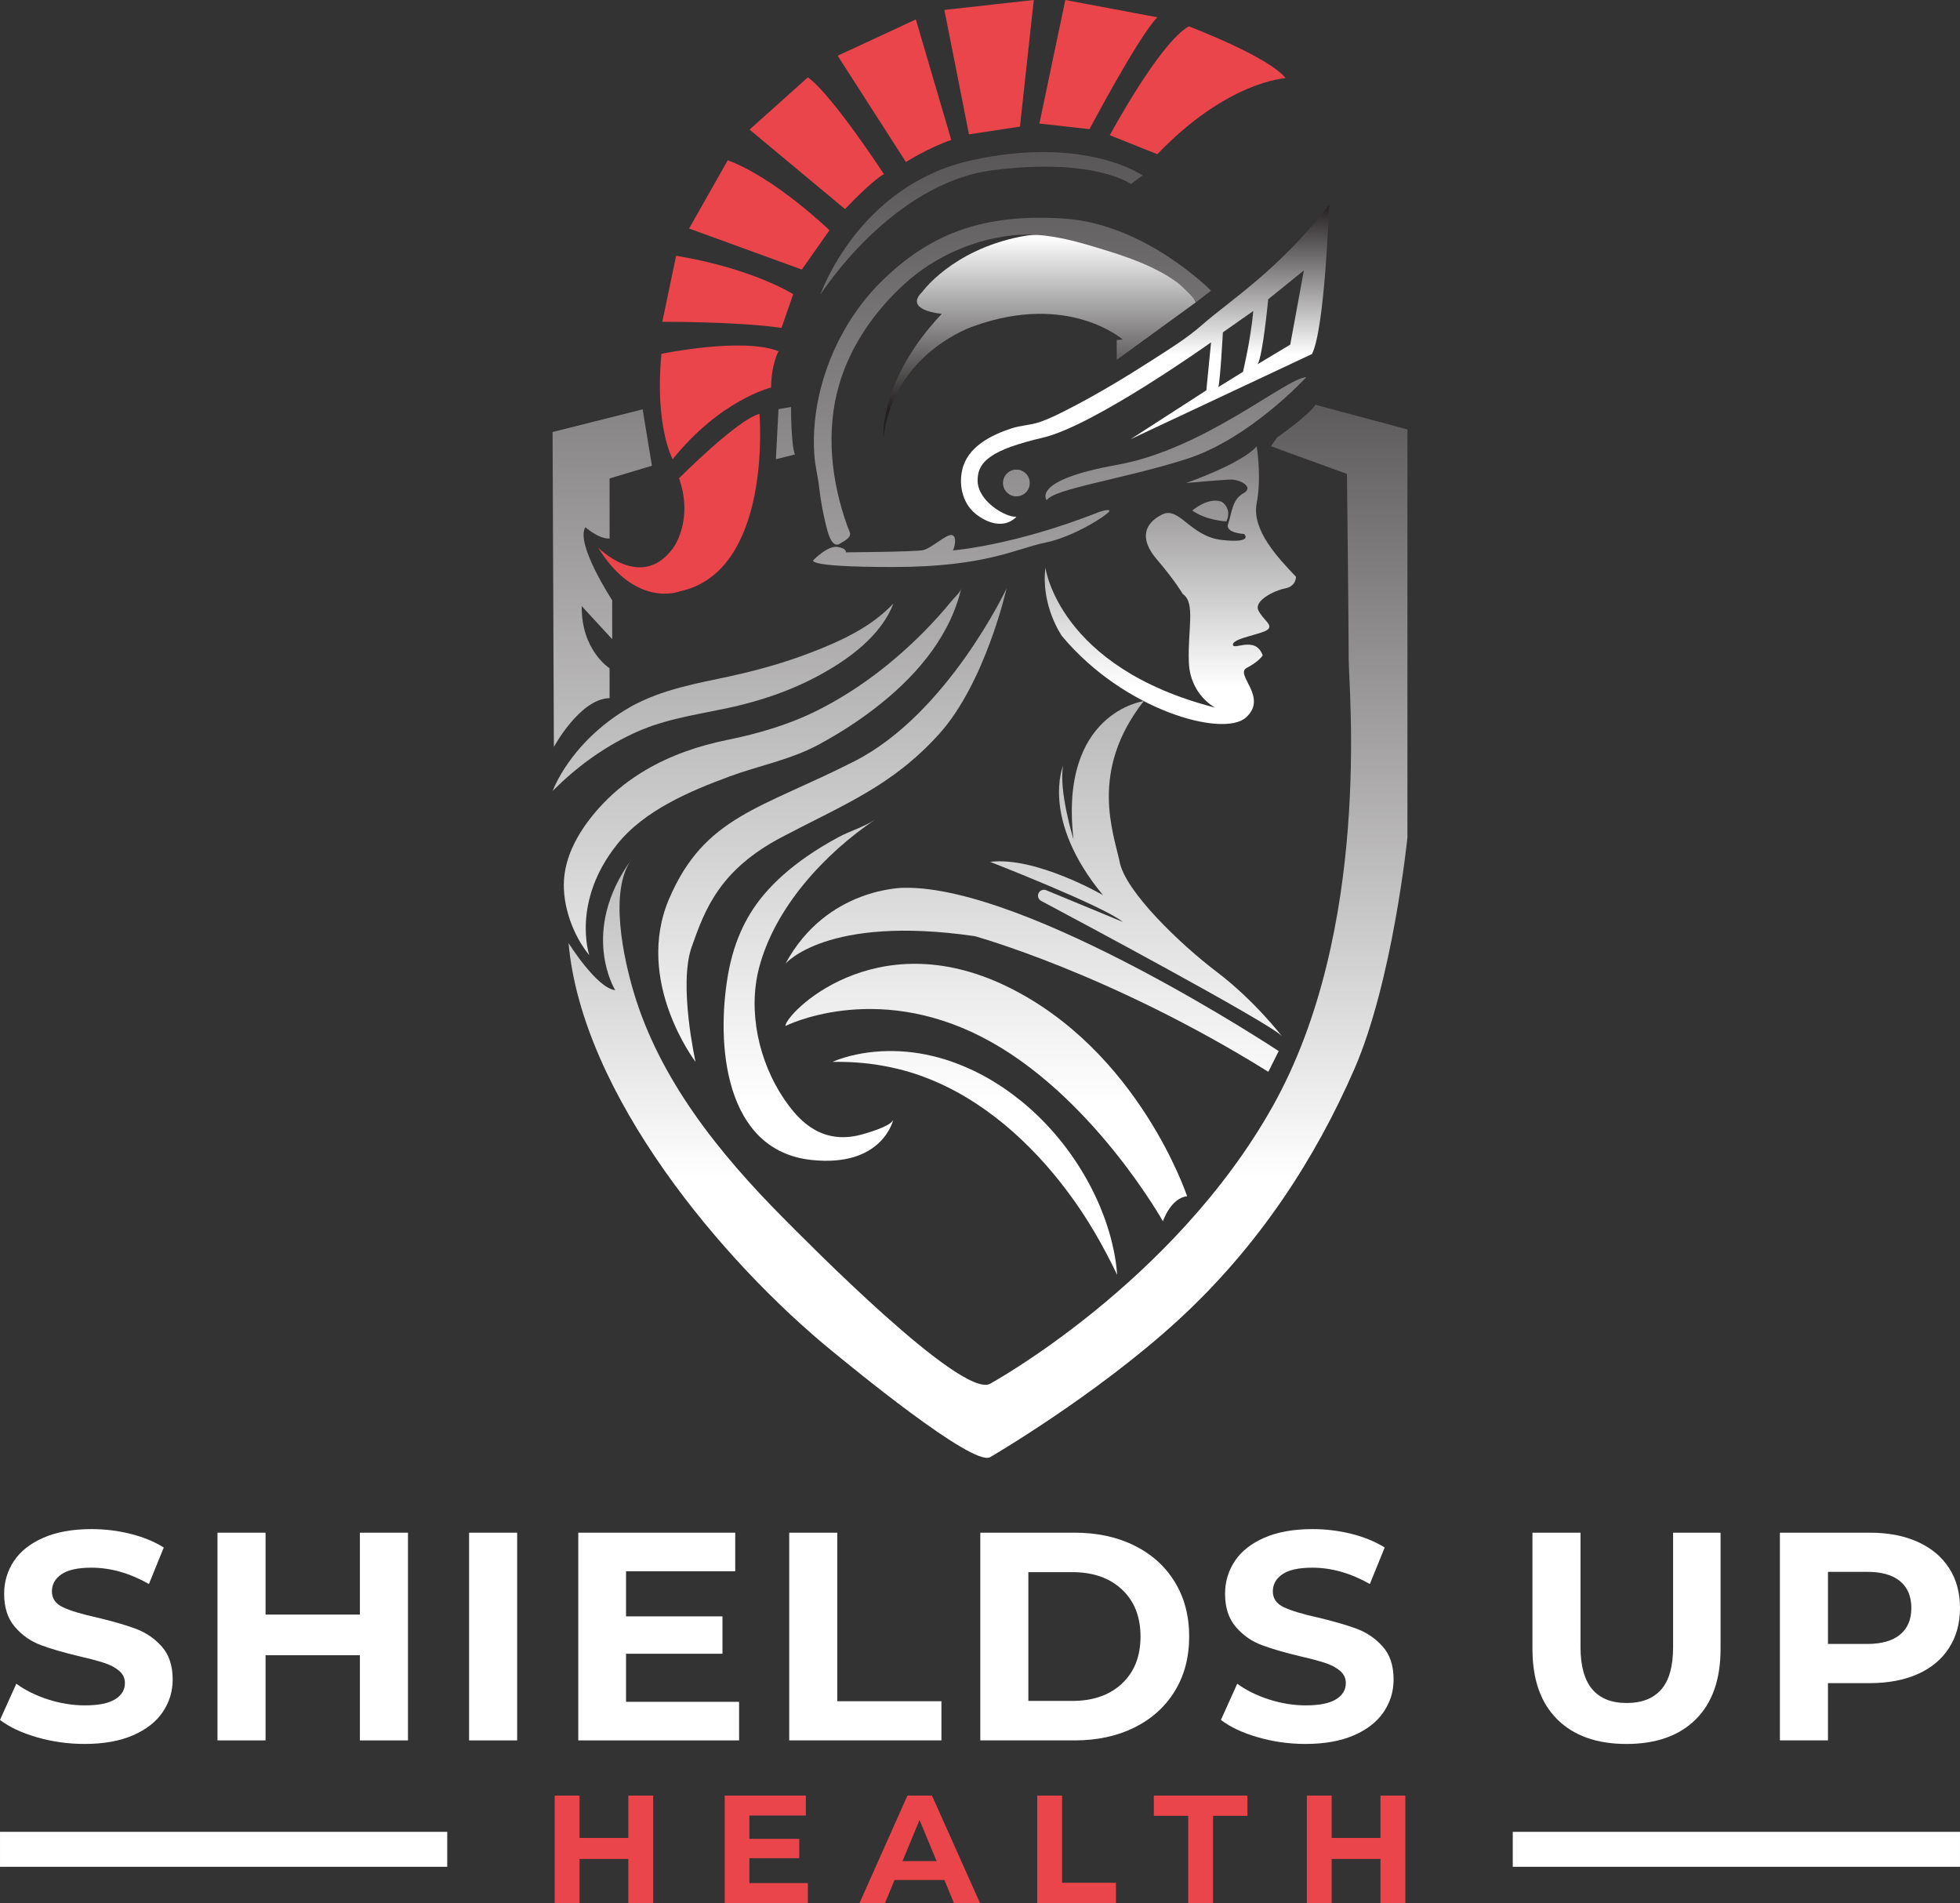 <svg xmlns="http://www.w3.org/2000/svg" xmlns:xlink="http://www.w3.org/1999/xlink" viewBox="0 0 1000 970.807"><rect x="0" y="0" width="1000" height="970.807" fill="#333333" stroke="none"/><linearGradient id="a" gradientUnits="userSpaceOnUse" x1="500.771" x2="500.771" y1="562.785" y2="-81.801"><stop offset="0" stop-color="#fff"></stop><stop offset="1" stop-color="#231f20"></stop></linearGradient><linearGradient id="b" x1="530.393" x2="530.393" xlink:href="#a" y1="120.453" y2="209.064"></linearGradient><linearGradient id="c" x1="518.568" x2="518.568" xlink:href="#a" y1="562.785" y2="-81.801"></linearGradient><linearGradient id="d" x1="516.558" x2="516.558" xlink:href="#a" y1="562.785" y2="-81.801"></linearGradient><linearGradient id="e" x1="584.213" x2="584.213" xlink:href="#a" y1="181.115" y2="104.403"></linearGradient><linearGradient id="f" x1="400.716" x2="400.716" xlink:href="#a" y1="562.785" y2="-81.801"></linearGradient><linearGradient id="g" x1="599.942" x2="599.942" xlink:href="#a" y1="562.785" y2="-81.801"></linearGradient><linearGradient id="h" x1="597.12" x2="597.12" xlink:href="#a" y1="350.466" y2="143.186"></linearGradient><linearGradient id="i" x1="617.477" x2="617.477" xlink:href="#a" y1="562.785" y2="-81.801"></linearGradient><linearGradient id="j" x1="490.444" x2="490.444" xlink:href="#a" y1="562.785" y2="-81.801"></linearGradient><linearGradient id="k" x1="307.272" x2="307.272" xlink:href="#a" y1="562.785" y2="-81.801"></linearGradient><linearGradient id="l" x1="368.87" x2="368.87" xlink:href="#a" y1="562.785" y2="-81.801"></linearGradient><linearGradient id="m" x1="389.053" x2="389.053" xlink:href="#a" y1="562.785" y2="-81.801"></linearGradient><linearGradient id="n" x1="424.697" x2="424.697" xlink:href="#a" y1="562.785" y2="-81.801"></linearGradient><linearGradient id="o" x1="412.501" x2="412.501" xlink:href="#a" y1="562.785" y2="-81.801"></linearGradient><linearGradient id="p" x1="497.335" x2="497.335" xlink:href="#a" y1="562.785" y2="-81.801"></linearGradient><linearGradient id="q" x1="503.196" x2="503.196" xlink:href="#a" y1="562.785" y2="-81.801"></linearGradient><linearGradient id="r" x1="526.557" x2="526.557" xlink:href="#a" y1="562.785" y2="-81.801"></linearGradient><linearGradient id="s" x1="504.077" x2="504.077" xlink:href="#a" y1="600.699" y2="63.488"></linearGradient><linearGradient id="t" x1="579.559" x2="579.559" xlink:href="#a" y1="562.785" y2="-81.801"></linearGradient><g fill="#ea454a"><path d="m387.493 211.13s6.832 80.441-40.771 90.579c0 0-22.479 8.815-41.653-22.479 0 0 21.818 22.479 38.127.661 0 0 10.918-13.884 3.255-35.923 0 0 29.803-29.973 41.042-32.838z"></path><path d="m397.19 179.174s-3.747 6.832-3.747 18.512c0 0-25.785 6.171-50.248 36.584 0 0-9.256-16.749-5.73-53.774 0 0 41.433-8.595 59.725-1.322z"></path><path d="m398.733 167.273 5.95-17.19s-20.276-13.003-59.725-19.614l-7.052 33.719s37.906-.22 60.827 3.085z"></path><path d="m351.57 116.584 57.521 20.937 14.105-20.055s-27.548-26.667-51.901-35.703l-19.725 34.821z"></path><path d="m382.424 66.116 48.705 40.551s13.003-13.884 19.835-17.851c0 0-26.446-40.551-38.788-49.367z"></path><path d="m427.383 28.43 34.821 54.215s11.46-7.273 23.141-11.24l-18.072-61.488z"></path><path d="m481.818 5.069 12.562 63.471 26.006-3.967 7.052-64.573z"></path><path d="m543.526 0-13.223 63.03 25.565 2.865s24.904-47.163 34.601-57.08l-46.942-8.815z"></path><path d="m606.557 13.444s40.771 15.427 49.367 26.446c0 0-29.532 1.322-65.455 38.788l-24.242-9.697s25.344-47.163 40.331-55.537z"></path></g><path d="m577.025 93.885 5.95-4.408s-29.311-20.496-87.273-7.714c-57.962 12.782-77.135 68.54-77.135 68.54s36.092-56.844 87.934-63.471 70.524 7.052 70.524 7.052z" fill="url(#a)"></path><path d="m572.838 173.224s-27.548-24.242-76.033-6.832c0 0-40.771 13.223-46.061 56.86 0 0-2.424-29.114 29.752-63.152 0 0-19.835-1.641-9.917-11.228 0 0 14.986-21.047 49.807-28.099 34.821-7.052 83.967 17.631 89.697 33.499l-40.331 29.311v-10.138z" fill="url(#b)"></path><circle cx="518.568" cy="246.392" fill="url(#c)" r="6.832"></circle><path d="m617.879 148.292s-33.306-33.967-74.794-36.777c-41.488-2.81-68.761 7.769-93.389 32.066-15.086 14.884-25.815 34.351-31.028 54.846-2.772 10.898-3.96 22.221-3.212 33.452.378 5.684 1.831 11.136 2.477 16.724.76 6.577 1.943 13.105 3.544 19.53.593 2.381 2.637 11.755 6.897 9.332 7.273-4.132 5.455-4.959 4.132-8.595-8.41-23.128-11.342-48.891-4.334-72.775 5.858-19.966 18.155-37.426 33.425-51.357 15.482-14.124 36.408-23.24 57.291-24.862 12.626-.981 25.097 1.767 37.125 5.356 11.251 3.358 22.582 6.729 33.119 11.968 4.364 2.17 8.619 4.643 12.455 7.663.786.619 9.437 8.685 8.495 9.406 0-0 7.796-5.978 7.796-5.978z" fill="url(#d)"></path><path d="m613.324 165.732c-7.665 6.761-16.622 12.294-25.213 17.807-13.845 8.892-28.013 17.44-42.654 24.976-4.974 2.563-10.034 5.146-15.374 6.912-4.5 1.486-9.388 1.593-13.974 3.1-10.529 3.445-22.544 9.452-25.192 21.208-1.916 8.505.538 18.001 7.859 23.189 13.048 9.259 19.787.668 19.787.668-5.34.495-19.443-7.773-19.766-18.022-.344-10.25 7.256-16.214 33.374-22.328 26.118-6.115 85.717-48.597 85.717-48.597l-2.412 24.482-38.671 24.955 92.564-43.473c6.61-12.897 8.763-76.2 8.763-76.2-25.127 32.9-50.922 49.091-64.81 61.322zm20.843 23.964-12.574 7.773c.99-3.316 2.325-27.926 2.325-27.926l15.524-10.917c-1.421 15.266-5.275 31.07-5.275 31.07zm24.115-13.888-16.687 10.012c2.648-3.725 5.448-33.159 5.448-33.159l18.194-14.706-6.955 37.852z" fill="url(#e)"></path><path d="m403.581 207.604s0 19.394 1.983 24.242l-9.697 2.424 1.322-25.565z" fill="url(#f)"></path><path d="m666.502 192.397s-28.65 31.295-60.827 41.653-68.099 15.207-71.626 21.157c0 0-8.595-10.138 35.923-18.072 44.518-7.934 86.171-44.298 96.529-44.738z" fill="url(#g)"></path><path d="m605.234 246.392s28.43-9.917 35.923-18.733c0 0 2.645 15.427 0 29.091s11.019 27.989 20.055 37.466c0 0 .22 4.848-5.51 5.95-5.73 1.102-16.088 6.391-13.664 11.24s7.493 7.273 4.848 9.697c-2.645 2.424-17.851 4.408-17.851 7.714s11.46-4.848 15.207 5.51c0 0-1.763 3.085-8.154 6.391s11.24 14.986-.441 25.344c-11.68 10.358-62.369-3.747-93.885-41.653 0 0-10.811-15.427-8.381-34.821 0 0 6.617 50.909 86.618 71.405 0 0-12.782-6.391-13.444-23.141s3.526-30.413-3.085-34.821c0 0-3.967-6.832-13.223-17.631-9.256-10.799-6.171-18.512 2.645-22.92 8.815-4.408 14.325 11.24 30.634 13.003s11.24-3.085 11.24-3.085-9.917-.451-8.154-5.184 1.763-12.226 7.714-15.532c5.95-3.306-1.983-7.273-6.832-7.052s-22.259 1.763-22.259 1.763z" fill="url(#h)"></path><path d="m608.292 260.442s8.182-7.107 15.041-4.463c0 0 5.455 3.223 2.397 10 0 0-10-.331-17.438-5.537z" fill="url(#i)"></path><path d="m486.226 280.772s30.744-2.314 74.38-19.504c0 0 5.399-1.94 5.399-.584s-17.532 13.036-32.623 16.121-30.518 12.452-77.791 12.452-40.354-3.747-40.354-3.747 7.076-7.273 12.035-6.501 4.298 2.755 4.298 2.755 35.041-.22 39.339-1.102c4.298-.882 12.011-8.375 14.766-7.714s1.322 6.391.551 7.824z" fill="url(#j)"></path><path d="m282.589 381.058s13.223-24.583 28.43-24.913v-15.207s-14.546-9.256-14.215-31.736l15.537 16.86v-19.835s-18.953-28.981-13.664-37.245c0 0 6.832 6.061 12.342 5.73v-30.634l21.598-6.501-4.738-28.76-45.951 11.57.661 160.671z" fill="url(#k)"></path><path d="m281.928 403.527c1.635-4.018 3.728-7.86 6.103-11.538 2.369-3.687 5.054-7.186 7.957-10.518 5.822-6.656 12.621-12.52 20.123-17.472.934-.625 1.888-1.223 2.855-1.802.956-.591 1.925-1.175 2.937-1.729.994-.581 2.014-1.099 3.038-1.603 1.019-.525 2.051-1.005 3.087-1.478 4.133-1.923 8.387-3.449 12.629-4.812 8.51-2.666 17.016-4.486 25.276-6.192 16.284-3.326 32.097-7.427 47.463-13.356 7.742-2.959 15.3-6.162 22.492-10.119 7.197-3.953 13.965-8.729 19.924-15.029-1.51 4.072-3.754 7.919-6.409 11.465-2.65 3.561-5.737 6.804-9.035 9.792-6.629 5.962-14.138 10.795-21.787 15.017-15.445 8.511-32.479 14.076-49.482 17.513-8.377 1.746-16.577 3.168-24.431 5.124-3.935.948-7.767 2.077-11.518 3.328-3.738 1.287-7.341 2.762-10.997 4.516-7.271 3.449-14.31 7.641-21.017 12.471-6.735 4.817-13.083 10.298-19.209 16.421z" fill="url(#l)"></path><path d="m300.661 487.274s-9.256-27.108 14.105-56.419c13.904-17.445 37.096-27.227 57.457-34.755 15.033-5.558 30.939-8.451 45.166-16.097 8.625-4.635 16.96-9.807 24.871-15.58 19.928-14.543 38.352-33.55 46.257-57.422.744-2.248 1.39-4.529 1.928-6.835-.474 2.031-3.612 4.786-4.871 6.338-4.489 5.531-9.284 10.815-14.295 15.875-15.726 15.879-33.763 29.689-53.74 39.789-14.699 7.432-30.407 12.036-46.497 15.303-14.592 2.963-28.854 7.831-41.718 15.414-7.887 4.65-15.193 10.301-21.512 16.936-10.011 10.512-19.036 24.005-20.052 38.887-.902 13.21 4.573 28.502 12.902 38.566z" fill="url(#m)"></path><path d="m354.876 541.71s-8.815-39.229-1.983-58.623c6.832-19.394 14.325-39.449 46.281-56.199s55.978-26.006 79.78-52.232 34.601-74.491 34.601-74.491-29.973 63.912-77.576 88.154-76.474 27.989-94.546 70.083c-18.072 42.094 13.444 83.306 13.444 83.306z" fill="url(#n)"></path><path d="m446.556 418.073c-25.946 17.447-51.287 44.969-59.286 75.694-5.795 22.259-.082 47.762 12.619 66.655 5.594 8.321 12.673 16.106 22.686 18.747 4.898 1.292 10.01 1.199 14.938.122 3.263-.713 17.533-4.695 18.299-8.27-0.0.001-5.29 24.683-41.874 20.716-44.625-4.839-48.557-59.51-42.558-94.192 2.626-15.178 8.09-28.857 18.039-40.77 6.425-7.693 14.121-14.252 22.345-19.946 5.137-3.556 10.503-6.776 16-9.742 5.933-3.201 13.256-5.293 18.79-9.015z" fill="url(#o)"></path><path d="m424.697 541.709c3.887-1.653 7.978-2.858 12.154-3.74 4.178-.891 8.448-1.42 12.753-1.663 8.604-.453 17.372.317 25.897 2.357 8.534 1.958 16.753 5.18 24.531 9.173 3.878 2.018 7.638 4.26 11.27 6.676 3.646 2.403 7.09 5.075 10.487 7.792 13.395 11.114 24.532 24.717 32.875 39.718.517.94 1.055 1.867 1.546 2.821l1.447 2.873c.98 1.903 1.849 3.865 2.733 5.809 1.681 3.937 3.259 7.903 4.55 11.967.676 2.017 1.237 4.077 1.819 6.116.5 2.072 1.064 4.109 1.454 6.2.889 4.14 1.454 8.349 1.759 12.551-7.261-15.183-15.384-29.227-25.027-42.092-9.548-12.884-20.424-24.571-32.519-34.647-12.136-10.002-25.542-18.386-40.258-23.938-7.311-2.843-15.006-4.855-22.941-6.203-7.944-1.354-16.099-1.908-24.529-1.771z" fill="url(#p)"></path><path d="m400.716 523.417s44.959-22.92 100.496 5.73c55.537 28.65 92.121 93.885 92.121 93.885s3.967-11.901 12.342-12.782c0 0-24.683-74.491-92.121-107.108-67.438-32.617-112.838 14.105-112.838 20.276z" fill="url(#q)"></path><path d="m400.716 491.679s20.896-25.121 96.619-14.102c0 0 69.112 18.953 149.773 69.201l5.289-10.579s-127.383-84.188-190.855-83.306c0 0-39.67-.447-60.827 38.785z" fill="url(#r)"></path><path d="m313.884 505.121s-18.512-29.747 8.374-66.772c-11.768 16.205-3.939 50.861.938 67.405 13.228 44.871 43.845 82.775 76.298 115.444 11.745 11.823 91.188 92.632 105.686 84.7.006-.003 93.445-51.132 144.133-141.488s38.788-212.893 38.788-228.32-.882-94.325-.882-94.325l-38.788-14.105 3.085-4.408s16.529-11.68 19.614-16.749l46.942 12.562v208.265s-7.493 73.168-27.108 118.127c-19.614 44.959-48.265 89.918-90.138 128.265-41.843 38.32-95.57 69.597-95.648 69.642-8.788 5.115-72.296-47.345-80.069-53.672-56.606-46.078-128.197-131.503-135.028-208.587 0 0 14.372 23.003 23.802 24.018z" fill="url(#s)"></path><path d="m583.546 357.658s-43.325 5.759-35.832 70.553c0 0-7.714-24.904-5.289-37.686 0 0-11.802 27.328 20.325 66.116 0 0-34.209-19.835-57.57-16.97 0 0 58.182 22.7 67.659 30.634l-39.068-16.165c-1.629-.674-3.487.188-4.023 1.867-.443 1.387.166 2.892 1.452 3.577 16.2 8.624 115.859 61.818 122.741 68.903 0 0-13.884-18.072-33.058-32.617-19.174-14.546-46.502-40.992-49.587-55.978s-15.829-46.34 12.251-82.233z" fill="url(#t)"></path><g fill="#fff"><path d="m18.848 886.26c-7.822-2.27-14.105-5.223-18.848-8.856l8.327-18.468c4.541 3.329 9.939 6.005 16.197 8.022 6.257 2.021 12.512 3.028 18.77 3.028 6.963 0 12.112-1.035 15.441-3.104 3.331-2.068 4.996-4.818 4.996-8.25 0-2.522-.984-4.618-2.951-6.283-1.969-1.665-4.493-3.003-7.569-4.012-3.08-1.008-7.242-2.12-12.49-3.329-8.076-1.916-14.683-3.834-19.831-5.754-5.146-1.914-9.562-4.994-13.244-9.234-3.685-4.238-5.526-9.889-5.526-16.953 0-6.156 1.665-11.732 4.996-16.728 3.329-4.996 8.349-8.955 15.063-11.884 6.71-2.926 14.911-4.39 24.598-4.39 6.76 0 13.371.809 19.831 2.423 6.457 1.615 12.11 3.935 16.955 6.963l-7.569 18.62c-9.79-5.55-19.58-8.327-29.368-8.327-6.864 0-11.935 1.112-15.213 3.331-3.282 2.221-4.921 5.146-4.921 8.78 0 3.632 1.892 6.334 5.677 8.098 3.785 1.767 9.56 3.509 17.333 5.223 8.072 1.918 14.683 3.836 19.831 5.752 5.146 1.918 9.56 4.946 13.244 9.083 3.684 4.139 5.526 9.74 5.526 16.803 0 6.055-1.692 11.581-5.071 16.575-3.383 4.996-8.454 8.958-15.213 11.884-6.763 2.926-14.988 4.39-24.675 4.39-8.379 0-16.476-1.136-24.297-3.406z"></path><path d="m208.145 781.884v105.966h-24.524v-43.445h-48.138v43.445h-24.523v-105.966h24.523v41.781h48.138v-41.781z"></path><path d="m239.33 781.884h24.523v105.966h-24.523z"></path><path d="m377.083 868.17v19.679h-82.047v-105.966h80.08v19.679h-55.707v23.01h49.197v19.073h-49.197v24.524h57.675z"></path><path d="m402.664 781.884h24.523v85.984h53.134v19.982h-77.657z"></path><path d="m500.152 781.884h48.138c11.504 0 21.67 2.195 30.502 6.585 8.83 4.39 15.693 10.572 20.587 18.543 4.895 7.975 7.343 17.258 7.343 27.856 0 10.596-2.448 19.883-7.343 27.854-4.895 7.973-11.757 14.153-20.587 18.543-8.832 4.39-18.998 6.585-30.502 6.585h-48.138zm46.927 85.832c10.597 0 19.048-2.951 25.356-8.856 6.306-5.903 9.461-13.899 9.461-23.992 0-10.091-3.155-18.091-9.461-23.994-6.308-5.904-14.758-8.856-25.356-8.856h-22.404v65.697z"></path><path d="m641.765 886.26c-7.822-2.27-14.105-5.223-18.848-8.856l8.327-18.468c4.541 3.329 9.939 6.005 16.197 8.022 6.257 2.021 12.512 3.028 18.77 3.028 6.963 0 12.112-1.035 15.441-3.104 3.331-2.068 4.996-4.818 4.996-8.25 0-2.522-.984-4.618-2.951-6.283-1.969-1.665-4.493-3.003-7.569-4.012-3.08-1.008-7.242-2.12-12.49-3.329-8.076-1.916-14.683-3.834-19.831-5.754-5.146-1.914-9.562-4.994-13.244-9.234-3.685-4.238-5.526-9.889-5.526-16.953 0-6.156 1.665-11.732 4.996-16.728 3.329-4.996 8.349-8.955 15.063-11.884 6.71-2.926 14.911-4.39 24.598-4.39 6.76 0 13.371.809 19.831 2.423 6.457 1.615 12.11 3.935 16.955 6.963l-7.569 18.62c-9.79-5.55-19.58-8.327-29.368-8.327-6.864 0-11.935 1.112-15.213 3.331-3.282 2.221-4.921 5.146-4.921 8.78 0 3.632 1.892 6.334 5.677 8.098 3.785 1.767 9.56 3.509 17.333 5.223 8.072 1.918 14.683 3.836 19.831 5.752 5.146 1.918 9.56 4.946 13.244 9.083 3.684 4.139 5.526 9.74 5.526 16.803 0 6.055-1.692 11.581-5.071 16.575-3.383 4.996-8.454 8.958-15.213 11.884-6.763 2.926-14.988 4.39-24.675 4.39-8.379 0-16.476-1.136-24.297-3.406z"></path><path d="m794.503 877.101c-8.428-8.375-12.64-20.334-12.64-35.876v-59.342h24.523v58.433c0 18.974 7.872 28.459 23.616 28.459 7.668 0 13.523-2.294 17.561-6.888 4.034-4.59 6.055-11.781 6.055-21.571v-58.433h24.22v59.342c0 15.542-4.214 27.501-12.64 35.876-8.426 8.379-20.209 12.565-35.346 12.565-15.138 0-26.923-4.186-35.348-12.565z"></path><path d="m978.429 786.577c6.912 3.129 12.236 7.569 15.97 13.321 3.733 5.752 5.602 12.565 5.602 20.437 0 7.771-1.868 14.558-5.602 20.36-3.733 5.803-9.058 10.243-15.97 13.321-6.914 3.08-15.063 4.618-24.447 4.618h-21.345v29.216h-24.523v-105.966h45.868c9.384 0 17.533 1.566 24.447 4.693zm-9.006 47.305c3.834-3.179 5.752-7.694 5.752-13.547 0-5.954-1.918-10.522-5.752-13.701-3.838-3.179-9.438-4.768-16.805-4.768h-19.982v36.785h19.982c7.367 0 12.967-1.589 16.805-4.768z"></path></g><path d="m333.255 916.008v54.799h-12.68v-22.467h-24.896v22.467h-12.682v-54.799h12.682v21.606h24.896v-21.606z" fill="#ea454a"></path><path d="m412.168 960.63v10.177h-42.432v-54.799h41.413v10.177h-28.809v11.899h25.443v9.864h-25.443v12.682z" fill="#ea454a"></path><path d="m481.839 959.065h-25.443l-4.854 11.742h-12.995l24.426-54.799h12.525l24.503 54.799h-13.309zm-3.992-9.63-8.69-20.979-8.689 20.979z" fill="#ea454a"></path><path d="m529.198 916.008h12.682v44.465h27.478v10.334h-40.16v-54.799z" fill="#ea454a"></path><path d="m606.231 926.342h-17.536v-10.334h47.753v10.334h-17.536v44.465h-12.682v-44.465z" fill="#ea454a"></path><path d="m717.003 916.008v54.799h-12.68v-22.467h-24.896v22.467h-12.682v-54.799h12.682v21.606h24.896v-21.606z" fill="#ea454a"></path><path d="m.007 934.501h228.177v17.826h-228.177z" fill="#fff"></path><path d="m771.816 934.501h228.177v17.826h-228.177z" fill="#fff"></path></svg>